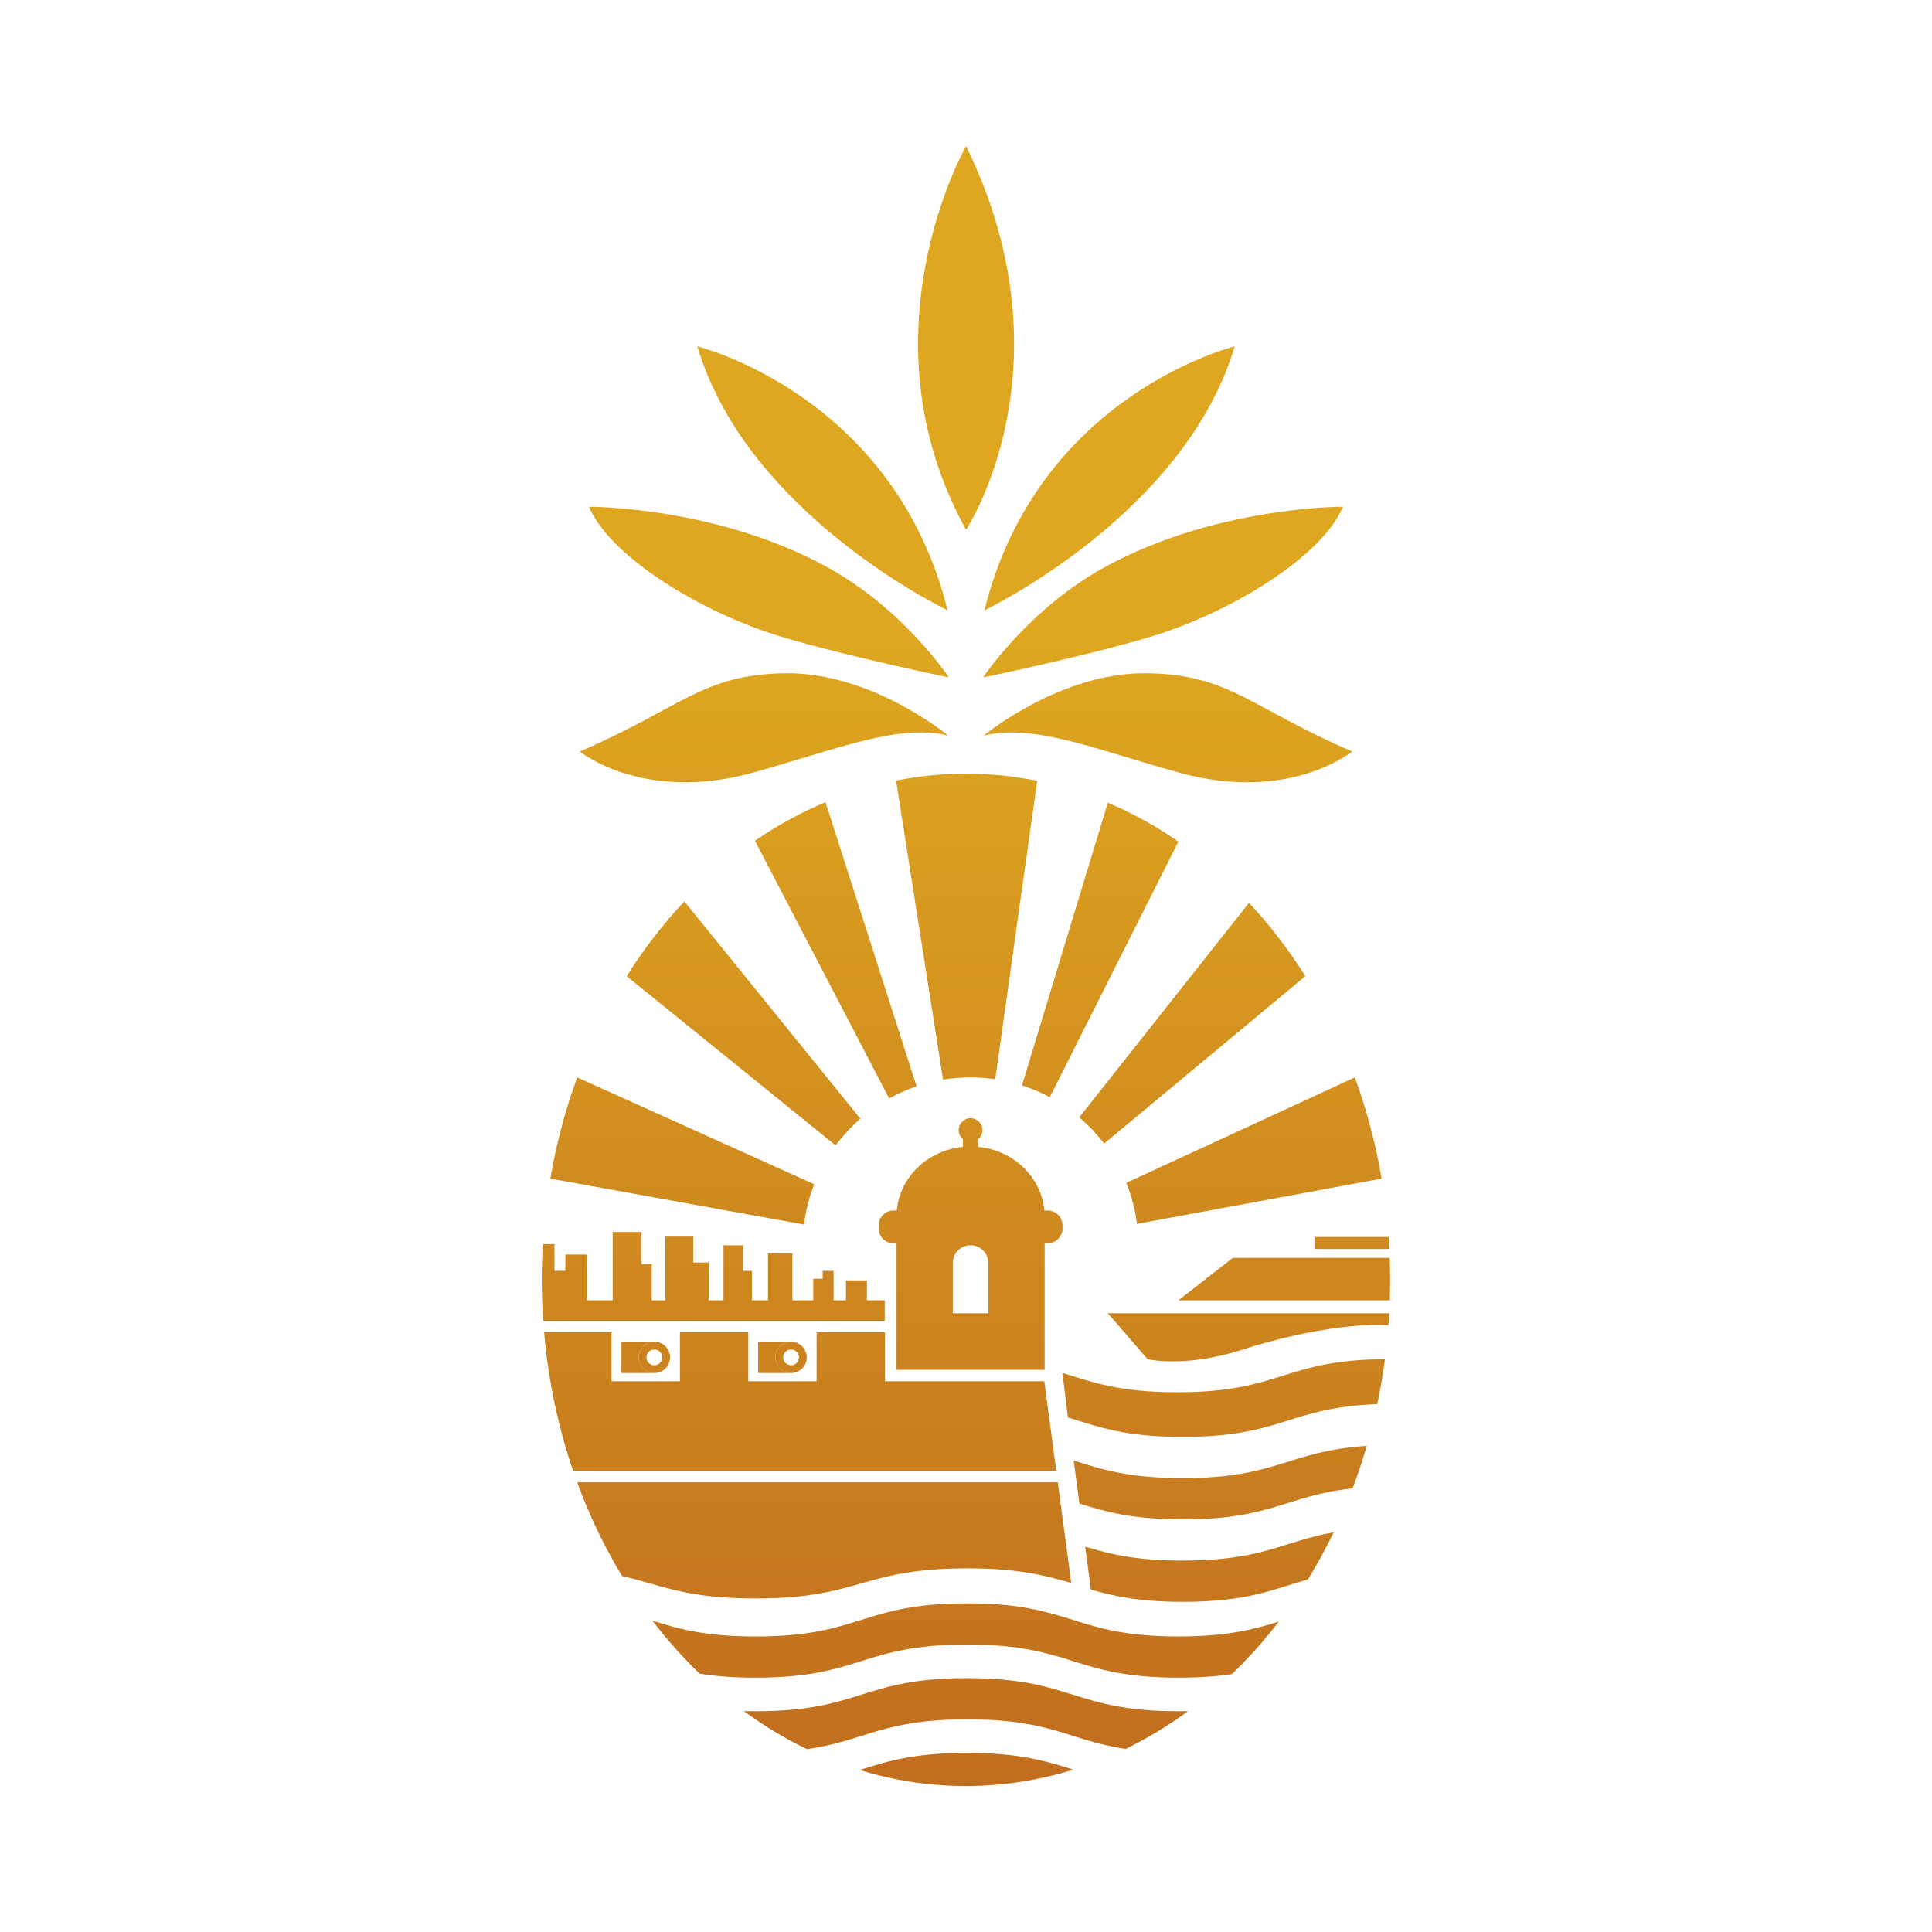 <?xml version="1.0" encoding="UTF-8"?>
<svg id="Capa_2" data-name="Capa 2" xmlns="http://www.w3.org/2000/svg" xmlns:xlink="http://www.w3.org/1999/xlink" viewBox="0 0 670.67 670.67">
  <defs>
    <style>
      .cls-1 {
        fill: url(#Degradado_sin_nombre_7-5);
      }

      .cls-1, .cls-2, .cls-3, .cls-4, .cls-5, .cls-6, .cls-7, .cls-8, .cls-9, .cls-10, .cls-11, .cls-12, .cls-13, .cls-14, .cls-15, .cls-16, .cls-17, .cls-18, .cls-19, .cls-20, .cls-21, .cls-22, .cls-23, .cls-24, .cls-25, .cls-26, .cls-27, .cls-28, .cls-29, .cls-30, .cls-31, .cls-32 {
        stroke-width: 0px;
      }

      .cls-2 {
        fill: url(#Degradado_sin_nombre_7-3);
      }

      .cls-3 {
        fill: url(#Degradado_sin_nombre_7-21);
      }

      .cls-4 {
        fill: url(#Degradado_sin_nombre_7-2);
      }

      .cls-5 {
        fill: url(#Degradado_sin_nombre_7-22);
      }

      .cls-6 {
        fill: url(#Degradado_sin_nombre_7-30);
      }

      .cls-7 {
        fill: url(#Degradado_sin_nombre_7-14);
      }

      .cls-8 {
        fill: none;
      }

      .cls-9 {
        fill: url(#Degradado_sin_nombre_7-4);
      }

      .cls-10 {
        fill: url(#Degradado_sin_nombre_7-6);
      }

      .cls-11 {
        fill: url(#Degradado_sin_nombre_7-13);
      }

      .cls-12 {
        fill: url(#Degradado_sin_nombre_7);
      }

      .cls-13 {
        fill: url(#Degradado_sin_nombre_7-15);
      }

      .cls-14 {
        fill: url(#Degradado_sin_nombre_7-20);
      }

      .cls-15 {
        fill: url(#Degradado_sin_nombre_7-12);
      }

      .cls-16 {
        fill: url(#Degradado_sin_nombre_7-26);
      }

      .cls-17 {
        fill: url(#Degradado_sin_nombre_7-24);
      }

      .cls-18 {
        fill: url(#Degradado_sin_nombre_7-25);
      }

      .cls-19 {
        fill: url(#Degradado_sin_nombre_7-17);
      }

      .cls-20 {
        fill: url(#Degradado_sin_nombre_7-9);
      }

      .cls-21 {
        fill: url(#Degradado_sin_nombre_7-23);
      }

      .cls-22 {
        fill: url(#Degradado_sin_nombre_7-27);
      }

      .cls-23 {
        fill: url(#Degradado_sin_nombre_7-10);
      }

      .cls-24 {
        fill: url(#Degradado_sin_nombre_7-28);
      }

      .cls-25 {
        fill: url(#Degradado_sin_nombre_7-31);
      }

      .cls-26 {
        fill: url(#Degradado_sin_nombre_7-8);
      }

      .cls-27 {
        fill: url(#Degradado_sin_nombre_7-11);
      }

      .cls-28 {
        fill: url(#Degradado_sin_nombre_7-18);
      }

      .cls-29 {
        fill: url(#Degradado_sin_nombre_7-7);
      }

      .cls-30 {
        fill: url(#Degradado_sin_nombre_7-29);
      }

      .cls-31 {
        fill: url(#Degradado_sin_nombre_7-19);
      }

      .cls-32 {
        fill: url(#Degradado_sin_nombre_7-16);
      }
    </style>
    <linearGradient id="Degradado_sin_nombre_7" data-name="Degradado sin nombre 7" x1="335.36" y1="222.11" x2="335.36" y2="648.56" gradientUnits="userSpaceOnUse">
      <stop offset="0" stop-color="#dea71f"/>
      <stop offset="1" stop-color="#bf691e"/>
    </linearGradient>
    <linearGradient id="Degradado_sin_nombre_7-2" data-name="Degradado sin nombre 7" x1="285.51" y1="222.11" x2="285.51" y2="648.56" xlink:href="#Degradado_sin_nombre_7"/>
    <linearGradient id="Degradado_sin_nombre_7-3" data-name="Degradado sin nombre 7" x1="266.95" y1="222.11" x2="266.95" y2="648.56" xlink:href="#Degradado_sin_nombre_7"/>
    <linearGradient id="Degradado_sin_nombre_7-4" data-name="Degradado sin nombre 7" x1="265.22" y1="222.11" x2="265.22" y2="648.56" xlink:href="#Degradado_sin_nombre_7"/>
    <linearGradient id="Degradado_sin_nombre_7-5" data-name="Degradado sin nombre 7" x1="385.16" y1="222.11" x2="385.16" y2="648.56" xlink:href="#Degradado_sin_nombre_7"/>
    <linearGradient id="Degradado_sin_nombre_7-6" data-name="Degradado sin nombre 7" x1="403.72" y1="222.11" x2="403.72" y2="648.56" xlink:href="#Degradado_sin_nombre_7"/>
    <linearGradient id="Degradado_sin_nombre_7-7" data-name="Degradado sin nombre 7" x1="405.45" y1="222.11" x2="405.45" y2="648.56" xlink:href="#Degradado_sin_nombre_7"/>
    <linearGradient id="Degradado_sin_nombre_7-8" data-name="Degradado sin nombre 7" x1="336.91" y1="222.11" x2="336.91" y2="648.56" xlink:href="#Degradado_sin_nombre_7"/>
    <linearGradient id="Degradado_sin_nombre_7-9" data-name="Degradado sin nombre 7" x1="227.15" y1="222.12" x2="227.15" y2="648.56" xlink:href="#Degradado_sin_nombre_7"/>
    <linearGradient id="Degradado_sin_nombre_7-10" data-name="Degradado sin nombre 7" x1="221.2" y1="222.11" x2="221.2" y2="648.56" xlink:href="#Degradado_sin_nombre_7"/>
    <linearGradient id="Degradado_sin_nombre_7-11" data-name="Degradado sin nombre 7" x1="268.67" y1="222.11" x2="268.67" y2="648.56" xlink:href="#Degradado_sin_nombre_7"/>
    <linearGradient id="Degradado_sin_nombre_7-12" data-name="Degradado sin nombre 7" x1="277.78" y1="222.11" x2="277.78" y2="648.56" xlink:href="#Degradado_sin_nombre_7"/>
    <linearGradient id="Degradado_sin_nombre_7-13" data-name="Degradado sin nombre 7" x1="335.32" y1="222.11" x2="335.32" y2="648.56" xlink:href="#Degradado_sin_nombre_7"/>
    <linearGradient id="Degradado_sin_nombre_7-14" data-name="Degradado sin nombre 7" x1="335.53" y1="222.11" x2="335.53" y2="648.56" xlink:href="#Degradado_sin_nombre_7"/>
    <linearGradient id="Degradado_sin_nombre_7-15" data-name="Degradado sin nombre 7" x1="335.21" y1="222.11" x2="335.21" y2="648.56" xlink:href="#Degradado_sin_nombre_7"/>
    <linearGradient id="Degradado_sin_nombre_7-16" data-name="Degradado sin nombre 7" x1="286.11" y1="222.11" x2="286.11" y2="648.56" xlink:href="#Degradado_sin_nombre_7"/>
    <linearGradient id="Degradado_sin_nombre_7-17" data-name="Degradado sin nombre 7" x1="236.84" y1="222.11" x2="236.84" y2="648.56" xlink:href="#Degradado_sin_nombre_7"/>
    <linearGradient id="Degradado_sin_nombre_7-18" data-name="Degradado sin nombre 7" x1="258.1" y1="222.11" x2="258.1" y2="648.56" xlink:href="#Degradado_sin_nombre_7"/>
    <linearGradient id="Degradado_sin_nombre_7-19" data-name="Degradado sin nombre 7" x1="290.12" y1="222.11" x2="290.12" y2="648.56" xlink:href="#Degradado_sin_nombre_7"/>
    <linearGradient id="Degradado_sin_nombre_7-20" data-name="Degradado sin nombre 7" x1="335.57" y1="222.11" x2="335.57" y2="648.56" xlink:href="#Degradado_sin_nombre_7"/>
    <linearGradient id="Degradado_sin_nombre_7-21" data-name="Degradado sin nombre 7" x1="381.91" y1="222.11" x2="381.91" y2="648.56" xlink:href="#Degradado_sin_nombre_7"/>
    <linearGradient id="Degradado_sin_nombre_7-22" data-name="Degradado sin nombre 7" x1="413.89" y1="222.11" x2="413.89" y2="648.56" xlink:href="#Degradado_sin_nombre_7"/>
    <linearGradient id="Degradado_sin_nombre_7-23" data-name="Degradado sin nombre 7" x1="435.31" y1="222.11" x2="435.31" y2="648.56" xlink:href="#Degradado_sin_nombre_7"/>
    <linearGradient id="Degradado_sin_nombre_7-24" data-name="Degradado sin nombre 7" x1="424.78" y1="222.11" x2="424.78" y2="648.56" xlink:href="#Degradado_sin_nombre_7"/>
    <linearGradient id="Degradado_sin_nombre_7-25" data-name="Degradado sin nombre 7" x1="419.85" y1="222.11" x2="419.85" y2="648.56" xlink:href="#Degradado_sin_nombre_7"/>
    <linearGradient id="Degradado_sin_nombre_7-26" data-name="Degradado sin nombre 7" x1="423.59" y1="222.11" x2="423.59" y2="648.56" xlink:href="#Degradado_sin_nombre_7"/>
    <linearGradient id="Degradado_sin_nombre_7-27" data-name="Degradado sin nombre 7" x1="274.61" y1="222.12" x2="274.61" y2="648.56" xlink:href="#Degradado_sin_nombre_7"/>
    <linearGradient id="Degradado_sin_nombre_7-28" data-name="Degradado sin nombre 7" x1="433.44" y1="222.11" x2="433.44" y2="648.56" xlink:href="#Degradado_sin_nombre_7"/>
    <linearGradient id="Degradado_sin_nombre_7-29" data-name="Degradado sin nombre 7" x1="445.82" y1="222.11" x2="445.82" y2="648.56" xlink:href="#Degradado_sin_nombre_7"/>
    <linearGradient id="Degradado_sin_nombre_7-30" data-name="Degradado sin nombre 7" x1="469.42" y1="222.11" x2="469.42" y2="648.56" xlink:href="#Degradado_sin_nombre_7"/>
    <linearGradient id="Degradado_sin_nombre_7-31" data-name="Degradado sin nombre 7" x1="247.62" y1="245.13" x2="247.62" y2="630.06" xlink:href="#Degradado_sin_nombre_7"/>
  </defs>
  <g id="Capa_1-2" data-name="Capa 1">
    <g>
      <g>
        <path class="cls-12" d="M335.36,50.69s-37.5,65.49,0,133.21c0,0,37.5-56.53,0-133.21Z"/>
        <g>
          <path class="cls-4" d="M242.06,120.24s68.29,16.67,86.89,91.62c0,0-69.53-33.07-86.89-91.62Z"/>
          <path class="cls-2" d="M204.49,175.91s43.69-.24,82.27,20.73c26.9,14.62,42.64,38.53,42.64,38.53,0,0-34.12-7.05-57.07-13.8-28.64-8.43-60.71-28.17-67.85-45.46Z"/>
          <path class="cls-9" d="M329.16,255.35s-26.41-21.97-56.39-21.64c-29.01.31-36.24,12.03-71.5,27.15,0,0,21.82,18,60.25,7.31,29.42-8.18,50.2-17.04,67.64-12.82Z"/>
        </g>
        <g>
          <path class="cls-1" d="M428.61,120.24s-68.29,16.67-86.89,91.62c0,0,69.53-33.07,86.89-91.62Z"/>
          <path class="cls-10" d="M466.18,175.91s-43.7-.24-82.27,20.73c-26.9,14.62-42.64,38.53-42.64,38.53,0,0,34.12-7.05,57.07-13.8,28.64-8.43,60.71-28.17,67.85-45.46Z"/>
          <path class="cls-29" d="M341.51,255.35s26.41-21.97,56.39-21.64c29.01.31,36.24,12.03,71.5,27.15,0,0-21.82,18-60.25,7.31-29.42-8.18-50.2-17.04-67.64-12.82Z"/>
        </g>
      </g>
      <g>
        <path class="cls-26" d="M363.68,420.21h-1.15c-1.04-11.62-10.73-20.91-22.97-22.1v-2.66c.9-.76,1.49-1.88,1.49-3.15,0-2.28-1.85-4.14-4.13-4.14s-4.13,1.85-4.13,4.14c0,1.27.58,2.39,1.49,3.15v2.66c-12.24,1.18-21.93,10.48-22.97,22.1h-1.15c-2.84,0-5.15,2.31-5.15,5.15v1.07c0,2.84,2.31,5.15,5.15,5.15h1.05v43.93h51.43v-43.93h1.05c2.84,0,5.15-2.31,5.15-5.15v-1.07c0-2.84-2.31-5.15-5.15-5.15ZM343.07,455.88h-12.32v-17.44c0-3.4,2.76-6.16,6.16-6.16s6.16,2.76,6.16,6.16v17.44Z"/>
        <path class="cls-20" d="M227.15,465.76c-3,0-5.44,2.43-5.44,5.44s2.43,5.44,5.44,5.44,5.44-2.43,5.44-5.44-2.43-5.44-5.44-5.44ZM227.15,473.93c-1.51,0-2.73-1.22-2.73-2.73s1.22-2.73,2.73-2.73,2.73,1.22,2.73,2.73-1.22,2.73-2.73,2.73Z"/>
        <path class="cls-23" d="M221.71,471.19c0-2.85,2.19-5.18,4.97-5.41v-.02h-10.96v10.87h10.96v-.02c-2.78-.24-4.97-2.57-4.97-5.41Z"/>
        <path class="cls-27" d="M269.17,471.19c0-2.85,2.19-5.18,4.97-5.41v-.02h-10.96v10.87h10.96v-.02c-2.78-.24-4.97-2.57-4.97-5.41Z"/>
        <path class="cls-15" d="M188.88,462.5c1.45,16.85,4.91,32.99,10.07,48.09h167.72l-4.15-31.1h-55.31v-16.99h-23.73v16.99h-23.73v-16.99h-23.73v16.99h-23.73v-16.99h-23.41Z"/>
        <path class="cls-11" d="M409.15,594.03c-36.71,0-36.71-11.49-73.43-11.49s-36.71,11.49-73.42,11.49c-1.42,0-2.77-.02-4.08-.05,6.94,5.1,14.26,9.53,21.9,13.22,20.28-2.9,26.05-10.35,55.6-10.35s35.2,7.3,55.01,10.27c7.57-3.67,14.82-8.06,21.7-13.12-1.06.02-2.15.03-3.28.03Z"/>
        <path class="cls-7" d="M335.72,608.49c-18.74,0-27.92,2.99-37.29,5.93,11.79,3.63,24.16,5.57,36.9,5.57s25.38-1.98,37.28-5.69c-9.24-2.89-18.42-5.8-36.9-5.8Z"/>
        <path class="cls-13" d="M409.15,568.07c-36.71,0-36.71-11.49-73.43-11.49s-36.71,11.49-73.42,11.49c-17.76,0-26.92-2.69-35.81-5.47,5.05,6.61,10.53,12.76,16.37,18.39,5.26.85,11.49,1.39,19.44,1.39,36.71,0,36.71-11.49,73.42-11.49s36.71,11.49,73.43,11.49c7.49,0,13.46-.48,18.51-1.24,5.8-5.58,11.24-11.67,16.27-18.22-8.58,2.66-17.71,5.14-34.78,5.14Z"/>
        <path class="cls-32" d="M371.86,549.49l-4.66-34.93h-166.85c4.23,11.55,9.48,22.45,15.59,32.55,3.51.8,6.66,1.7,9.82,2.59h0c9.12,2.6,18.3,5.18,36.53,5.18,22.29,0,31.04-3.85,42.7-6.88h0c7.54-1.96,16.3-3.57,30.73-3.57,17.97,0,27.15,2.51,36.14,5.06Z"/>
        <path class="cls-19" d="M282.64,411.09l-82.28-37.09c-4.09,11.16-7.23,22.91-9.31,35.14l88.06,15.95c.6-4.88,1.8-9.57,3.53-14Z"/>
        <path class="cls-28" d="M298.67,388.34l-61.1-75.43c-7.38,7.82-14.1,16.51-20.03,25.95l72.54,58.76c2.52-3.4,5.41-6.5,8.59-9.28Z"/>
        <path class="cls-31" d="M318.18,377.11l-31.61-98.65c-8.56,3.58-16.75,8.07-24.51,13.39l46.6,89.47c3.02-1.68,6.2-3.09,9.52-4.21Z"/>
        <path class="cls-14" d="M336.91,374.01c2.91,0,5.77.22,8.57.63l14.58-103.59c-8.04-1.62-16.3-2.48-24.73-2.48s-16.37.83-24.27,2.39l16.31,103.84c3.11-.51,6.29-.79,9.54-.79Z"/>
        <path class="cls-3" d="M364.42,380.9l44.65-88.74c-7.75-5.36-15.94-9.89-24.5-13.52l-29.81,98.15c3.36,1.08,6.59,2.45,9.66,4.1Z"/>
        <path class="cls-5" d="M383.27,396.99l69.87-58.13c-5.81-9.23-12.37-17.76-19.57-25.45l-58.93,74.48c3.19,2.72,6.09,5.77,8.64,9.1Z"/>
        <path class="cls-21" d="M394.69,424.86l84.93-15.72c-2.08-12.22-5.23-23.98-9.31-35.14l-79.32,36.6c1.81,4.5,3.06,9.28,3.7,14.26Z"/>
        <path class="cls-17" d="M480.77,471.81c-35.41.27-35.85,11.49-72.12,11.49-20.45,0-29.51-3.56-39.86-6.72l1.94,15.5c10.36,3.16,19.41,6.72,39.86,6.72,34.63,0,36.6-10.22,67.51-11.38,1.08-5.11,1.98-10.32,2.67-15.6Z"/>
        <path class="cls-18" d="M462.99,531.9c-17.78,3.18-24.46,9.84-52.4,9.84-16.48,0-25.56-2.32-33.89-4.87l1.99,14.91c7.82,2.3,16.72,4.27,31.9,4.27,22.75,0,31.4-4.41,43.43-7.77,3.23-5.25,6.24-10.71,8.98-16.38Z"/>
        <path class="cls-16" d="M474.46,501.91c-27.49,1.79-30.66,11.2-63.88,11.2-19.13,0-28.29-3.12-37.87-6.11l1.99,14.94c8.91,2.78,18.08,5.49,35.88,5.49,31.13,0,35.87-8.26,58.96-10.77,1.82-4.8,3.46-9.72,4.92-14.74Z"/>
        <path class="cls-22" d="M274.61,465.76c-3,0-5.44,2.43-5.44,5.44s2.43,5.44,5.44,5.44,5.44-2.43,5.44-5.44-2.43-5.44-5.44-5.44ZM274.61,473.93c-1.51,0-2.73-1.22-2.73-2.73s1.22-2.73,2.73-2.73,2.73,1.22,2.73,2.73-1.22,2.73-2.73,2.73Z"/>
        <path class="cls-24" d="M468.15,460.47s-16.44,1.45-36.67,7.99c-20.23,6.54-33.14,3.35-33.14,3.35l-13.77-15.93h97.74l-.32,4.17s-4.44-.46-13.85.42Z"/>
        <path class="cls-30" d="M409.07,451.38h73.38c.08-2.36.13-4.72.13-7.1,0-2.55-.06-5.09-.15-7.62h-54.48l-18.88,14.72Z"/>
        <path class="cls-6" d="M482.05,429.4h-25.5v4.18h25.75c-.07-1.4-.15-2.79-.25-4.18Z"/>
        <path class="cls-25" d="M300.95,444.46h-7.3v6.92h-4.28v-10.23h-3.79v2.75h-3.27v7.48h-7.23v-16.31h-8.49v16.31h-5.55v-10.23h-3.11v-8.87h-6.78v19.1h-5.14v-13.12h-5.36v-9h-9.68v22.12h-4.72v-12.57h-3.53v-11.15h-10.04v23.72h-8.96v-15.87h-7.46v5.63h-3.77v-9.26h-3.94l-.1.08c-.24,4.07-.37,8.17-.37,12.31,0,4.8.17,9.55.48,14.25h118.56v-7.15h-6.18v-6.92Z"/>
      </g>
    </g>
    <rect class="cls-8" width="670.67" height="670.67"/>
  </g>
</svg>